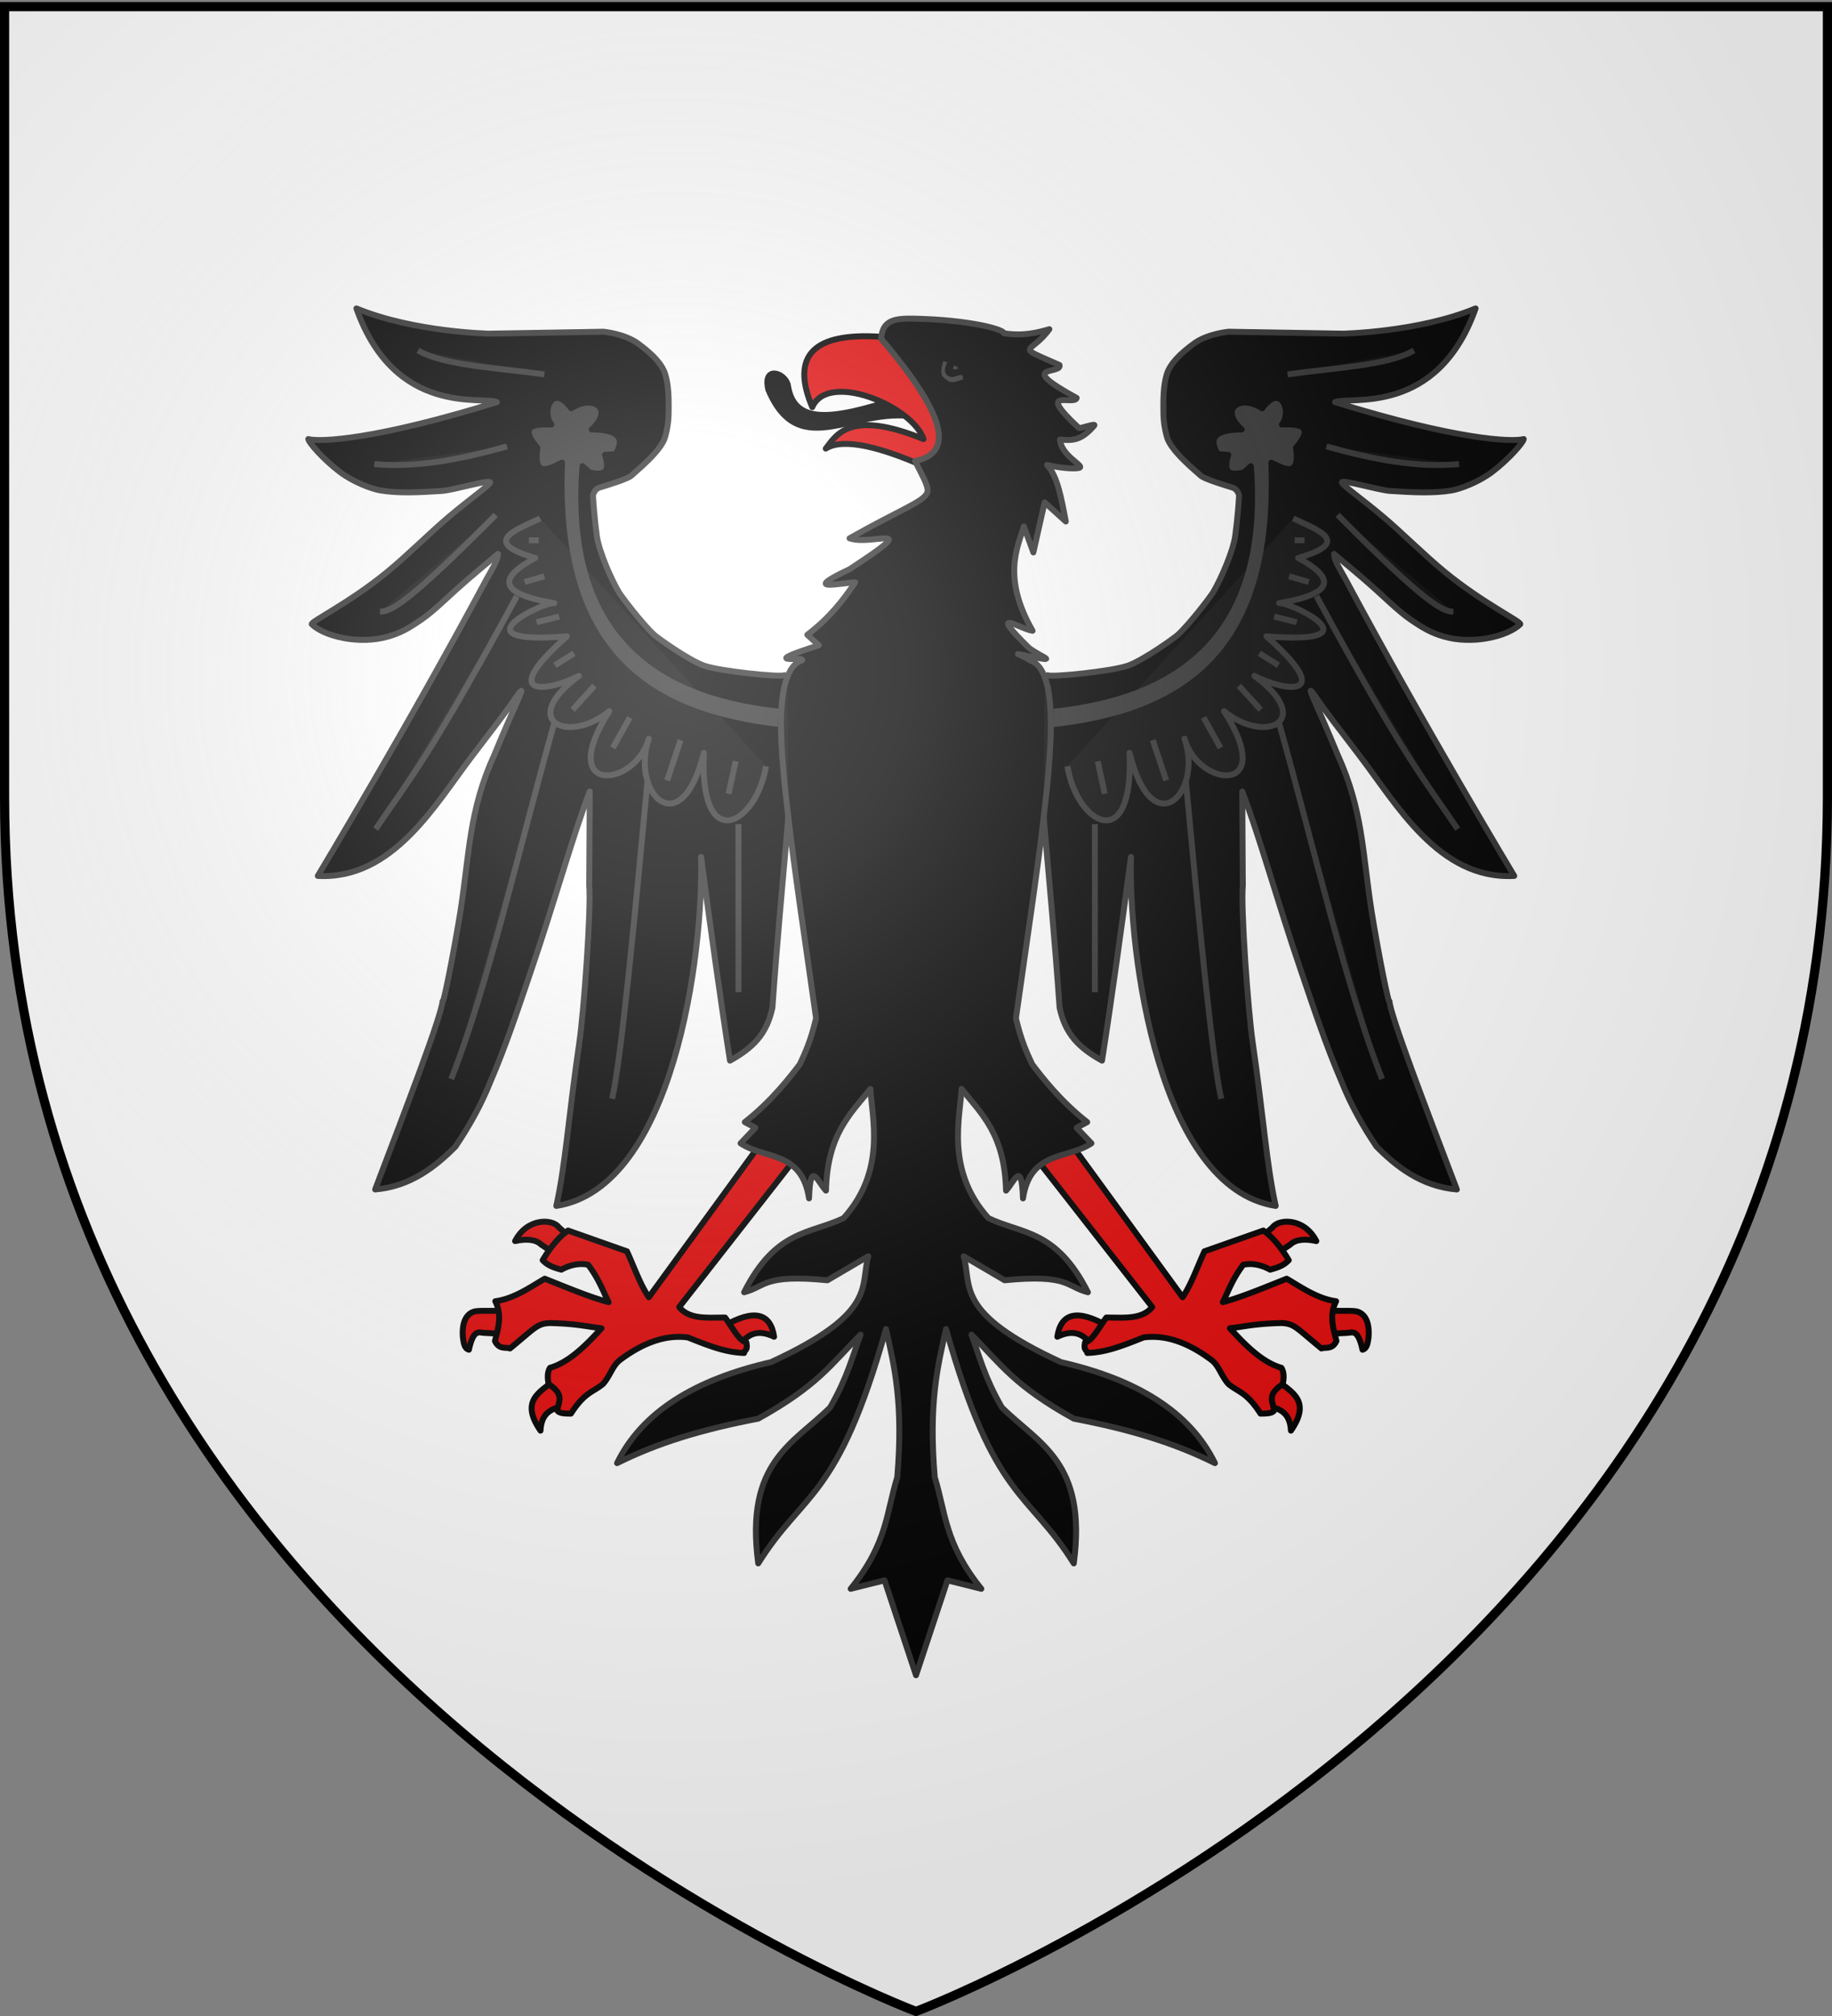 <svg xmlns="http://www.w3.org/2000/svg" xml:space="preserve" width="600" height="660"><rect width="100%" height="100%" fill="#808080" stroke="none"/><desc>armorial du Gevaudan</desc><defs><radialGradient id="a" cx="221.44" cy="226.33" r="300" gradientTransform="matrix(1.353 0 0 1.349 -77.629 -85.747)" gradientUnits="userSpaceOnUse"><stop offset="0" stop-color="#fff" stop-opacity=".314"/><stop offset=".19" stop-color="#fff" stop-opacity=".251"/><stop offset=".6" stop-color="#6b6b6b" stop-opacity=".125"/><stop offset="1" stop-opacity=".125"/></radialGradient></defs><path fill="#fff" fill-rule="evenodd" d="M300 658.5s298.5-112.32 298.5-397.77V2.18H1.5v258.55C1.5 546.18 300 658.5 300 658.5"/><path stroke="#000" stroke-linejoin="round" stroke-width="1.942" d="M301.981 136.888c3.074 1.006 4.636-10.02-3.432-7.845-23.214 7.665-38.461 11.536-40.536-3.106-1.108-4.003-8.29-6.303-6.374 1.635 10.463 24.715 28.97 4.099 50.34 9.316z" color="#000"/><g fill="#e20909" stroke="#000" stroke-linecap="round" stroke-linejoin="round" stroke-width="6" color="#000"><path stroke-width="1.942" d="M320.126 119.563 307.54 154.87c-19.507-9.14-31.54-11.507-37.101-8.009 3.466-4.471 7.929-12.944 32.035-3.105-3.654-10.825-31.31-22.353-36.448-10.461-7.142-16.839.332-24.514 22.392-23.046zM362.807 434.16c-9.84-5.65-15.317-4.444-16.527 3.467 5.23-2.517 8.633-.975 11.095 2.658m56.286 19.648c-4.208-1.021-1.56-12.477 4.045-8.322s11.758 7.103 5.085 16.759c-.338-6.975-4.922-7.416-9.13-8.437zm-1.387-54.088 5.085 5.085 5.2-3.467c1.702-1.64 4.666-2.034 8.553-1.156-3.977-7.718-12.316-7.31-14.331-4.508zm20.838 30.922c-.03-.186-.29-7.63-.286-7.567.005.065 9.682-.256 11.35.1 2.848.61 4.476 3.53 4.023 8.659-.26 1.7-.433 3.49-1.961 3.923-1.548-7.123-3.428-5.532-5.07-5.507-1.983.03-8.025.578-8.056.392zm-196.107-2.607c9.84-5.65 15.316-4.443 16.527 3.467-5.23-2.516-8.633-.974-11.096 2.659m-56.285 19.647c4.208-1.02 1.56-12.477-4.045-8.321s-11.758 7.103-5.085 16.759c.337-6.976 4.922-7.417 9.13-8.437zm1.387-54.088-5.085 5.085-5.201-3.467c-1.701-1.64-4.666-2.033-8.553-1.156 3.977-7.717 12.316-7.31 14.332-4.507zm-20.839 30.922c.03-.186.29-7.63.286-7.566s-9.68-.256-11.349.1c-2.849.61-4.477 3.53-4.024 8.659.26 1.7.434 3.489 1.962 3.922 1.547-7.122 3.427-5.531 5.069-5.506 1.984.03 8.026.578 8.056.392z"/><path stroke-width="1.942" d="m335.993 374.988 11.095-5.548 40.221 55.243c2.74-3.952 4.814-9.908 7.166-15.024l19.281-6.8c2.933 2.018 5.819 5.493 8.322 9.709-1.754 1.878-3.926 2.501-6.106 3.1-2.928-1.592-5.856-2.204-8.784-1.618-3.58 4.757-4.704 8.285-6.703 12.251 5.426-1.418 12.13-4.156 20.927-7.684 4.85 2.86 10.107 6.567 16.18 7.385a11.8 11.8 0 0 0-1.066 3.149c-.632 3.416.372 6.627 1.174 9.863-1.379 2.926-3.493 1.917-4.91 2.447-8.341-6.81-8.84-8.154-13.175-8.321-8.712.226-11.622 1.097-16.818 1.714 4.782 5.157 10.32 11.034 16.874 12.944.929 1.514.83 3.37.462 5.317-5.572 3.724-3.02 5.844-2.91 8.755-.637.86-2.469.922-4.391.925-4.538-7.036-7.13-6.934-10.498-9.68-2.397-2.706-3.124-6.039-5.56-7.867-8.275-6.213-15.628-8.276-22.273-7.39-8.003 3.226-12.677 4.865-18.397 5.086-.194-1.152-1.317-.773-.721-3.507 2.311-.358 4.623-4.952 6.935-8.09 5.567-.042 11.562.77 15.052-3.428zm-72.178 0-11.096-5.548-40.221 55.243c-2.74-3.952-4.814-9.908-7.166-15.024l-19.281-6.8c-2.932 2.018-5.819 5.493-8.321 9.709 1.753 1.878 3.925 2.501 6.105 3.1 2.928-1.592 5.856-2.204 8.784-1.618 3.58 4.757 4.704 8.285 6.703 12.251-5.426-1.418-12.13-4.156-20.927-7.684-4.85 2.86-10.106 6.567-16.18 7.385.537 1.073.876 2.12 1.066 3.149.633 3.416-.371 6.627-1.174 9.863 1.38 2.926 3.494 1.917 4.91 2.447 8.341-6.81 8.84-8.154 13.176-8.321 8.711.226 11.62 1.097 16.818 1.714-4.783 5.157-10.321 11.034-16.874 12.944-.93 1.514-.83 3.37-.463 5.317 5.573 3.724 3.021 5.844 2.91 8.755.637.86 2.47.922 4.391.925 4.538-7.036 7.13-6.934 10.498-9.68 2.398-2.706 3.124-6.039 5.56-7.867 8.275-6.213 15.628-8.276 22.273-7.39 8.003 3.226 12.677 4.865 18.397 5.086.194-1.152 1.317-.773.721-3.507-2.311-.358-4.623-4.952-6.934-8.09-5.568-.042-11.563.77-15.053-3.428z"/></g><path stroke="#313131" stroke-linejoin="round" stroke-width="1.942" d="M116.73 100.97c12.627 35.64 41.477 28.63 46.023 30.675-39.516 12.28-57.929 13.148-61.783 12.095.06 1.074 4.826 6.554 10.277 10.713 4.41 3.363 10.52 5.653 13.423 6.123 6.088.985 12.786.61 20.015.148 4.045-.258 16.836-4.214 15.78-2.6-.828 1.267-6.51 5.218-13.464 11.065-6.109 5.138-13.187 12.3-20.17 18.042-12.489 10.271-25.445 16.447-24.717 17.148 4.123 3.968 15.589 6.79 25.11 3.985 4.086-1.204 6.63-2.649 11.096-5.735 3.45-2.385 8.25-7.028 11.097-9.596 5.4-4.875 10.475-8.908 13.664-11.7-.01 2.193-1.699 4.544-3.76 8.336-25.824 48.218-55.246 97.09-55.246 97.09 24.728 1.363 38.697-23.782 50.59-39.284 15.136-19.727 11.68-15.599 14.952-20.049s-.783 2.809-7.683 19.614c-8.359 18.236-8.144 32.207-11.15 51.409-2.316 14.329-5.759 31.32-5.848 29.334-.323 4.784-12.19 35.656-22.066 61.619 11.669-.94 20.043-7.718 26.315-14.057 4.659-6.9 8.526-13.913 11.442-21.248 5.313-12.374 9.161-24.22 13.034-35.535 8.115-23.705 13.779-44.63 19.491-59.428l-.181 30.776c.689 7.352-1.729 41.017-3.227 51.321-3.641 25.052-4.52 39.924-7.543 53.567 38.403-5.975 48.286-82.685 47.4-114.25 3.16 23.608 6.32 46.535 9.48 66.686 7.674-4.284 12.01-8.692 13.893-17.326 1.628-23.02 3.558-42.923 5.209-62.388 2.142 18.376 5.558 40.794 9.097 65.86-1.772 7.43-3.544 11.201-5.317 15.025-3.032 3.989-9.096 11.955-18.03 18.955l3.468 1.85-4.854 5.084c7.84 5.315 20.045 2.334 22.421 18.03.401-12.858 2.813-5.438 5.548-2.543.44-18.607 8.213-25.312 14.562-33.286.496 9.48 5.246 26.743-8.783 42.299-10.97 5.258-22.191 3.678-32.591 24.27 7.167-1.848 6.186-5.978 27.275-3.93l13.407-7.858c-2.767 9.758 3.201 18.499-31.898 34.672-24.816 5.672-42.215 16.29-50.39 33.053 13.551-6.733 27.878-11.034 46.231-14.562 19.4-10.763 23.696-17.6 33.516-27.507-2.79 7.518-4.31 14.019-9.939 23.808-11.808 11.809-28.071 17.732-23.577 51.085 14.871-23.849 25.962-20.4 41.84-76.741 2.775 12.323 5.719 24.228 3.699 48.541-3.621 11.589-3.161 21.544-15.257 36.523l11.096-2.774 10.297 31.067 10.298-31.067 11.095 2.774c-12.096-14.978-11.635-24.934-15.256-36.523-2.02-24.313.922-36.218 3.698-48.541 15.876 56.34 26.968 52.894 41.84 76.74 4.494-33.35-11.77-39.276-23.578-51.084-5.629-9.79-7.15-16.29-9.94-23.808 9.82 9.908 14.118 16.744 33.517 27.507 18.352 3.528 32.678 7.83 46.23 14.562-8.177-16.764-25.574-27.382-50.389-33.053-35.098-16.174-29.132-24.915-31.898-34.672l13.407 7.859c21.089-2.05 20.108 2.08 27.275 3.93-10.4-20.593-21.623-19.013-32.59-24.271-14.03-15.558-9.28-32.82-8.784-42.3 6.349 7.974 14.121 14.679 14.562 33.287 2.735-2.895 5.147-10.316 5.548 2.543 2.376-15.696 14.582-12.715 22.422-18.03l-4.854-5.085 3.466-1.85c-8.933-7-14.996-14.965-18.029-18.954-1.772-3.824-3.545-7.596-5.317-15.024 3.54-25.07 6.955-47.487 9.098-65.861 1.65 19.466 3.58 39.37 5.208 62.388 1.883 8.634 6.218 13.042 13.893 17.326 3.16-20.151 6.32-43.079 9.48-66.686-.886 31.564 8.997 108.276 47.4 114.25-3.022-13.641-3.901-28.513-7.543-53.567-1.498-10.303-3.915-43.969-3.227-51.321l-.181-30.776c5.712 14.8 11.376 35.723 19.491 59.428 3.873 11.314 7.721 23.16 13.035 35.535 2.915 7.335 6.783 14.349 11.44 21.248 6.273 6.338 14.647 13.116 26.316 14.057-9.876-25.965-21.743-56.836-22.066-61.619-.09 1.986-3.532-15.005-5.849-29.334-3.005-19.201-2.79-33.174-11.15-51.41-6.9-16.804-10.953-24.063-7.681-19.613s-.186.322 14.95 20.05c11.894 15.5 25.864 40.645 50.59 39.282 0 0-29.42-48.871-55.243-97.089-2.06-3.792-3.749-6.143-3.759-8.336 3.188 2.792 8.262 6.825 13.664 11.7 2.846 2.568 7.647 7.211 11.097 9.596 4.466 3.086 7.01 4.53 11.096 5.735 9.52 2.804 20.987-.017 25.109-3.985.729-.701-12.228-6.877-24.717-17.148-6.982-5.743-14.061-12.904-20.17-18.042-6.953-5.847-12.635-9.799-13.464-11.065-1.056-1.614 11.735 2.342 15.78 2.6 7.23.463 13.928.837 20.016-.148 2.903-.47 9.013-2.76 13.423-6.123 5.45-4.159 10.217-9.639 10.277-10.713-3.855 1.053-22.267.185-61.784-12.095 4.546-2.044 33.397 4.966 46.024-30.674-18.757 7.795-43.522 8.27-43.558 8.262l-37.36-.634s-6.96.64-11.374 3.909c-4.413 3.269-7.668 6.4-8.812 9.914s-1.158 7.997-1.158 10.94.044 5.77 1.198 9.798c1.347 4.703 10.163 11.66 11.007 12.534 1.055 1.093 8.603 3.374 10.365 3.9 1.566.469 2.015 1.954 2.178 2.363s-.532 8.473-1.217 13.478c-.683 4.985-4.651 14.104-7.245 18.484-.652 1.1-7.383 10.07-11.532 13.893-1.034.953-11.278 8.336-16.427 10.133s-24.762 3.841-26.233 3.106l-.954.653c-1.078-2.944-2.647-4.826-4.807-5.518-2.861-1.531 2.839 1.07-3.951-2.054 15.062 3.02 8.276 1.539 3.568-2.058-13.96-13.722-2.763-6.083 1.211-5.565-10.06-17.54-4.895-27.39-2.846-34.154l3.105 8.5 3.692-16.385 6.933 6.25c-1.4-7.268-2.646-14.801-6.136-18.489 5.82 1.322 9.952 1.24 10.665.89 1.515-.74-6.127-3.957-6.415-9.226 4.964.56 7.35-.264 11.132-4.469 1.155-1.284-5.394 1.375-5.112.538-14.442-13.432-1.117-7.011-.575-9.683-20.466-11.19-4.612-7.543-5.625-10.788-15.21-6.725-9.529-3.17-3.317-11.72-3.485.993-8.455 2.381-14.885 1.327.049-1.29-11.442-4.422-29.376-4.782-6.264-.126-10.417.361-10.832 6.58 23.02 27.023 22.828 37.613 11.114 40.044 2.779 5.546 4.743 8.785 3.907 10.523-1.408 2.926-8.941 5.475-25.37 14.763 7.735 2.686 24.58-5.986.072 10.086-16.02 7.573-3.537 4.582 1.778 4.346-3.932 5.838-8.406 11.628-15.691 17.162l3.759 3.432c-20.92 6.68-4.372 3.474-5.49 4.929-2.159.692-3.727 2.573-4.805 5.517l-.955-.653c-1.47.736-21.085-1.307-26.233-3.105s-15.392-9.181-16.426-10.133c-4.15-3.823-10.88-12.793-11.531-13.894-2.594-4.38-6.563-13.498-7.246-18.483-.685-5.005-1.381-13.07-1.218-13.479s.613-1.894 2.179-2.362c1.762-.526 9.31-2.807 10.365-3.9.844-.874 9.66-7.832 11.007-12.534 1.154-4.027 1.198-6.857 1.198-9.799s-.015-7.425-1.159-10.94c-1.144-3.513-4.399-6.645-8.812-9.914s-11.373-3.908-11.373-3.908l-37.361.634c-.038.007-24.8-.468-43.558-8.263z" color="#000"/><path fill="#313131" stroke="#000" stroke-linecap="round" stroke-linejoin="round" stroke-width="1.942" d="M344.167 239.1c43.364-4.591 74.773-24.325 72.207-87.636 4.675 2.338 9.424 4.825 8.09-4.854 5.974-7.052 1.587-7.887-4.623-7.628 3.41-4.13-.226-13.855-6.472-5.317-7.442-4.745-14.112.274-6.703 6.935-7.385.05-11.525 1.901-7.86 8.09l3.468.231c-2.042 6.41 1.03 6.685 5.085 5.779l2.311-2.08c3.954 52.648-22.388 74.242-65.615 78.533.063 2.65.184 5.298.109 7.947zm-88.41-.068c-43.037-4.717-74.24-24.566-71.686-87.569-4.675 2.339-9.425 4.826-8.09-4.854-5.974-7.051-1.587-7.886 4.622-7.628-3.408-4.129.227-13.854 6.473-5.316 7.442-4.745 14.111.273 6.703 6.934 7.385.05 11.525 1.902 7.86 8.09l-3.468.232c2.041 6.41-1.03 6.684-5.085 5.779l-2.312-2.08c-3.944 52.518 22.174 74.135 65.21 78.5-.162 2.637-.21 5.274-.225 7.911z" color="#000"/><path fill="#313131" d="m308.023 118.006 7.425.549.03 6.848h-7.455z"/><path d="M305.512 110.185c-.374.112-.861-.415-1.076-1.2-.16 1.67-.248 3.441-.026 5.646.417 1.207.96 2.098 1.529 2.924-.195 1.152-.647 2.832-.654 3.744-.018 2.325.948 3.318 2.34 4.895 1.98 2.243 4.493 1.977 8.823 1.333.253-.038.77 1.015.905 1.06.324.104 1.022.776 1.168.054.056-.273-.017-.818.188-1.182.411-.726.456-2.285.462-2.396.07-1.495.324-.522-.274-1.495-.673-1.097-2.261-4.096-3.293-5.06-1.657-1.548-6.282-3.878-8.893-4.135-.32-.031-.283-.767-.557-.881-.933-.39-.483-2.447-.642-3.307zm3.406 8.024c1.803.534 3.013.96 4.08 1.664.271.178.586.293.836.526.078.073-.041.222-.126.271-.199.117-.6.46-1.49.132-.349-.13.288-1.042.208-1.222-.304-.684-1.773-1.59-2.2-.84-1.875 3.29.141 4.89 2 4.672.67-.079 2.25-.894 2.728-.631.838.462.303 1.46.345 1.458-2.997.966-3.72 1.382-5.4.048-1.159-.92-2.389-1.271-.981-6.078" color="#000"/><path fill="#313131" fill-opacity=".192" stroke="#313131" stroke-linejoin="round" stroke-width="1.942" d="M341.82 267.517c2.63-22.043 3.463-37.879.332-45.814m-84.297 0c-3.195 7.977-2.37 23.414.332 45.814m163.507-144.948c14.954-2.136 33.199-2.9 41.377-7.86M359.515 249.237l2.312 10.633m15.718-17.567 4.392 13.175m12.25-20.572 5.548 9.94m6.01-20.342 7.166 7.86m-.463-18.493 6.242 3.93m-1.387-15.95 7.396 1.85m-2.542-15.025 6.472 1.849m-4.623-13.638h3.236m-3.699-7.166c8.374 3.959 19.43 7.796 1.618 12.945 11.663 6.305 12.844 11.563-6.24 14.793 3.138-.631 33.409 13.844-4.161 10.864 23.019 20.33 6.466 18.27-3.93 12.945 20.092 14.766 3.567 22.608-9.94 11.557 17.732 27.651-8.435 25.153-12.944 9.015 6.116 17.594-10.446 35.111-18.03 4.623 1.578 33.568-17.11 23.813-20.34 4.392m9.014 73.967v-55.014m41.377 89.919c-3.027-13.559-7.337-58.545-11.557-103.74m64.259 97.267c-11.753-29.505-22.543-76.647-33.75-116.544m58.48 34.72c-11.104-16.538-17.1-22.53-46.23-76.278m6.934-26.583c29.402 29.662 34.535 31.668 37.907 31.668m1.85-48.312c-13.765 1.317-28.468-1.585-43.458-5.779M178.287 122.57c-14.954-2.135-33.199-2.9-41.377-7.86m104.018 134.529-2.311 10.633m-15.718-17.568-4.392 13.176m-12.25-20.573-5.548 9.94m-6.01-20.341-7.166 7.859m.462-18.492-6.24 3.93m1.386-15.95-7.397 1.85m2.543-15.026-6.472 1.85m4.623-13.638h-3.236m3.698-7.166c-8.373 3.959-19.428 7.795-1.618 12.944-11.663 6.306-12.843 11.563 6.242 14.794-3.14-.632-33.41 13.843 4.16 10.864-23.02 20.33-6.466 18.27 3.93 12.944-20.093 14.766-3.567 22.608 9.94 11.557-17.732 27.652 8.435 25.153 12.944 9.015-6.116 17.595 10.446 35.112 18.03 4.623-1.578 33.568 17.11 23.814 20.34 4.392m-9.015 73.968v-55.014m-41.376 89.918c3.026-13.558 7.337-58.544 11.557-103.74m-64.26 97.268c11.753-29.505 22.544-76.647 33.75-116.545m-58.48 34.72c11.105-16.538 17.102-22.53 46.232-76.278m-6.935-26.582c-29.403 29.662-34.536 31.668-37.908 31.667m-1.849-48.311c13.765 1.316 28.467-1.585 43.458-5.78" color="#000"/><path fill="url(#a)" fill-rule="evenodd" d="M300 658.5s298.5-112.32 298.5-397.77V2.18H1.5v258.55C1.5 546.18 300 658.5 300 658.5"/><path fill="none" stroke="#000" stroke-width="3" d="M300 658.5S1.5 546.18 1.5 260.73V2.18h597v258.55C598.5 546.18 300 658.5 300 658.5z"/></svg>